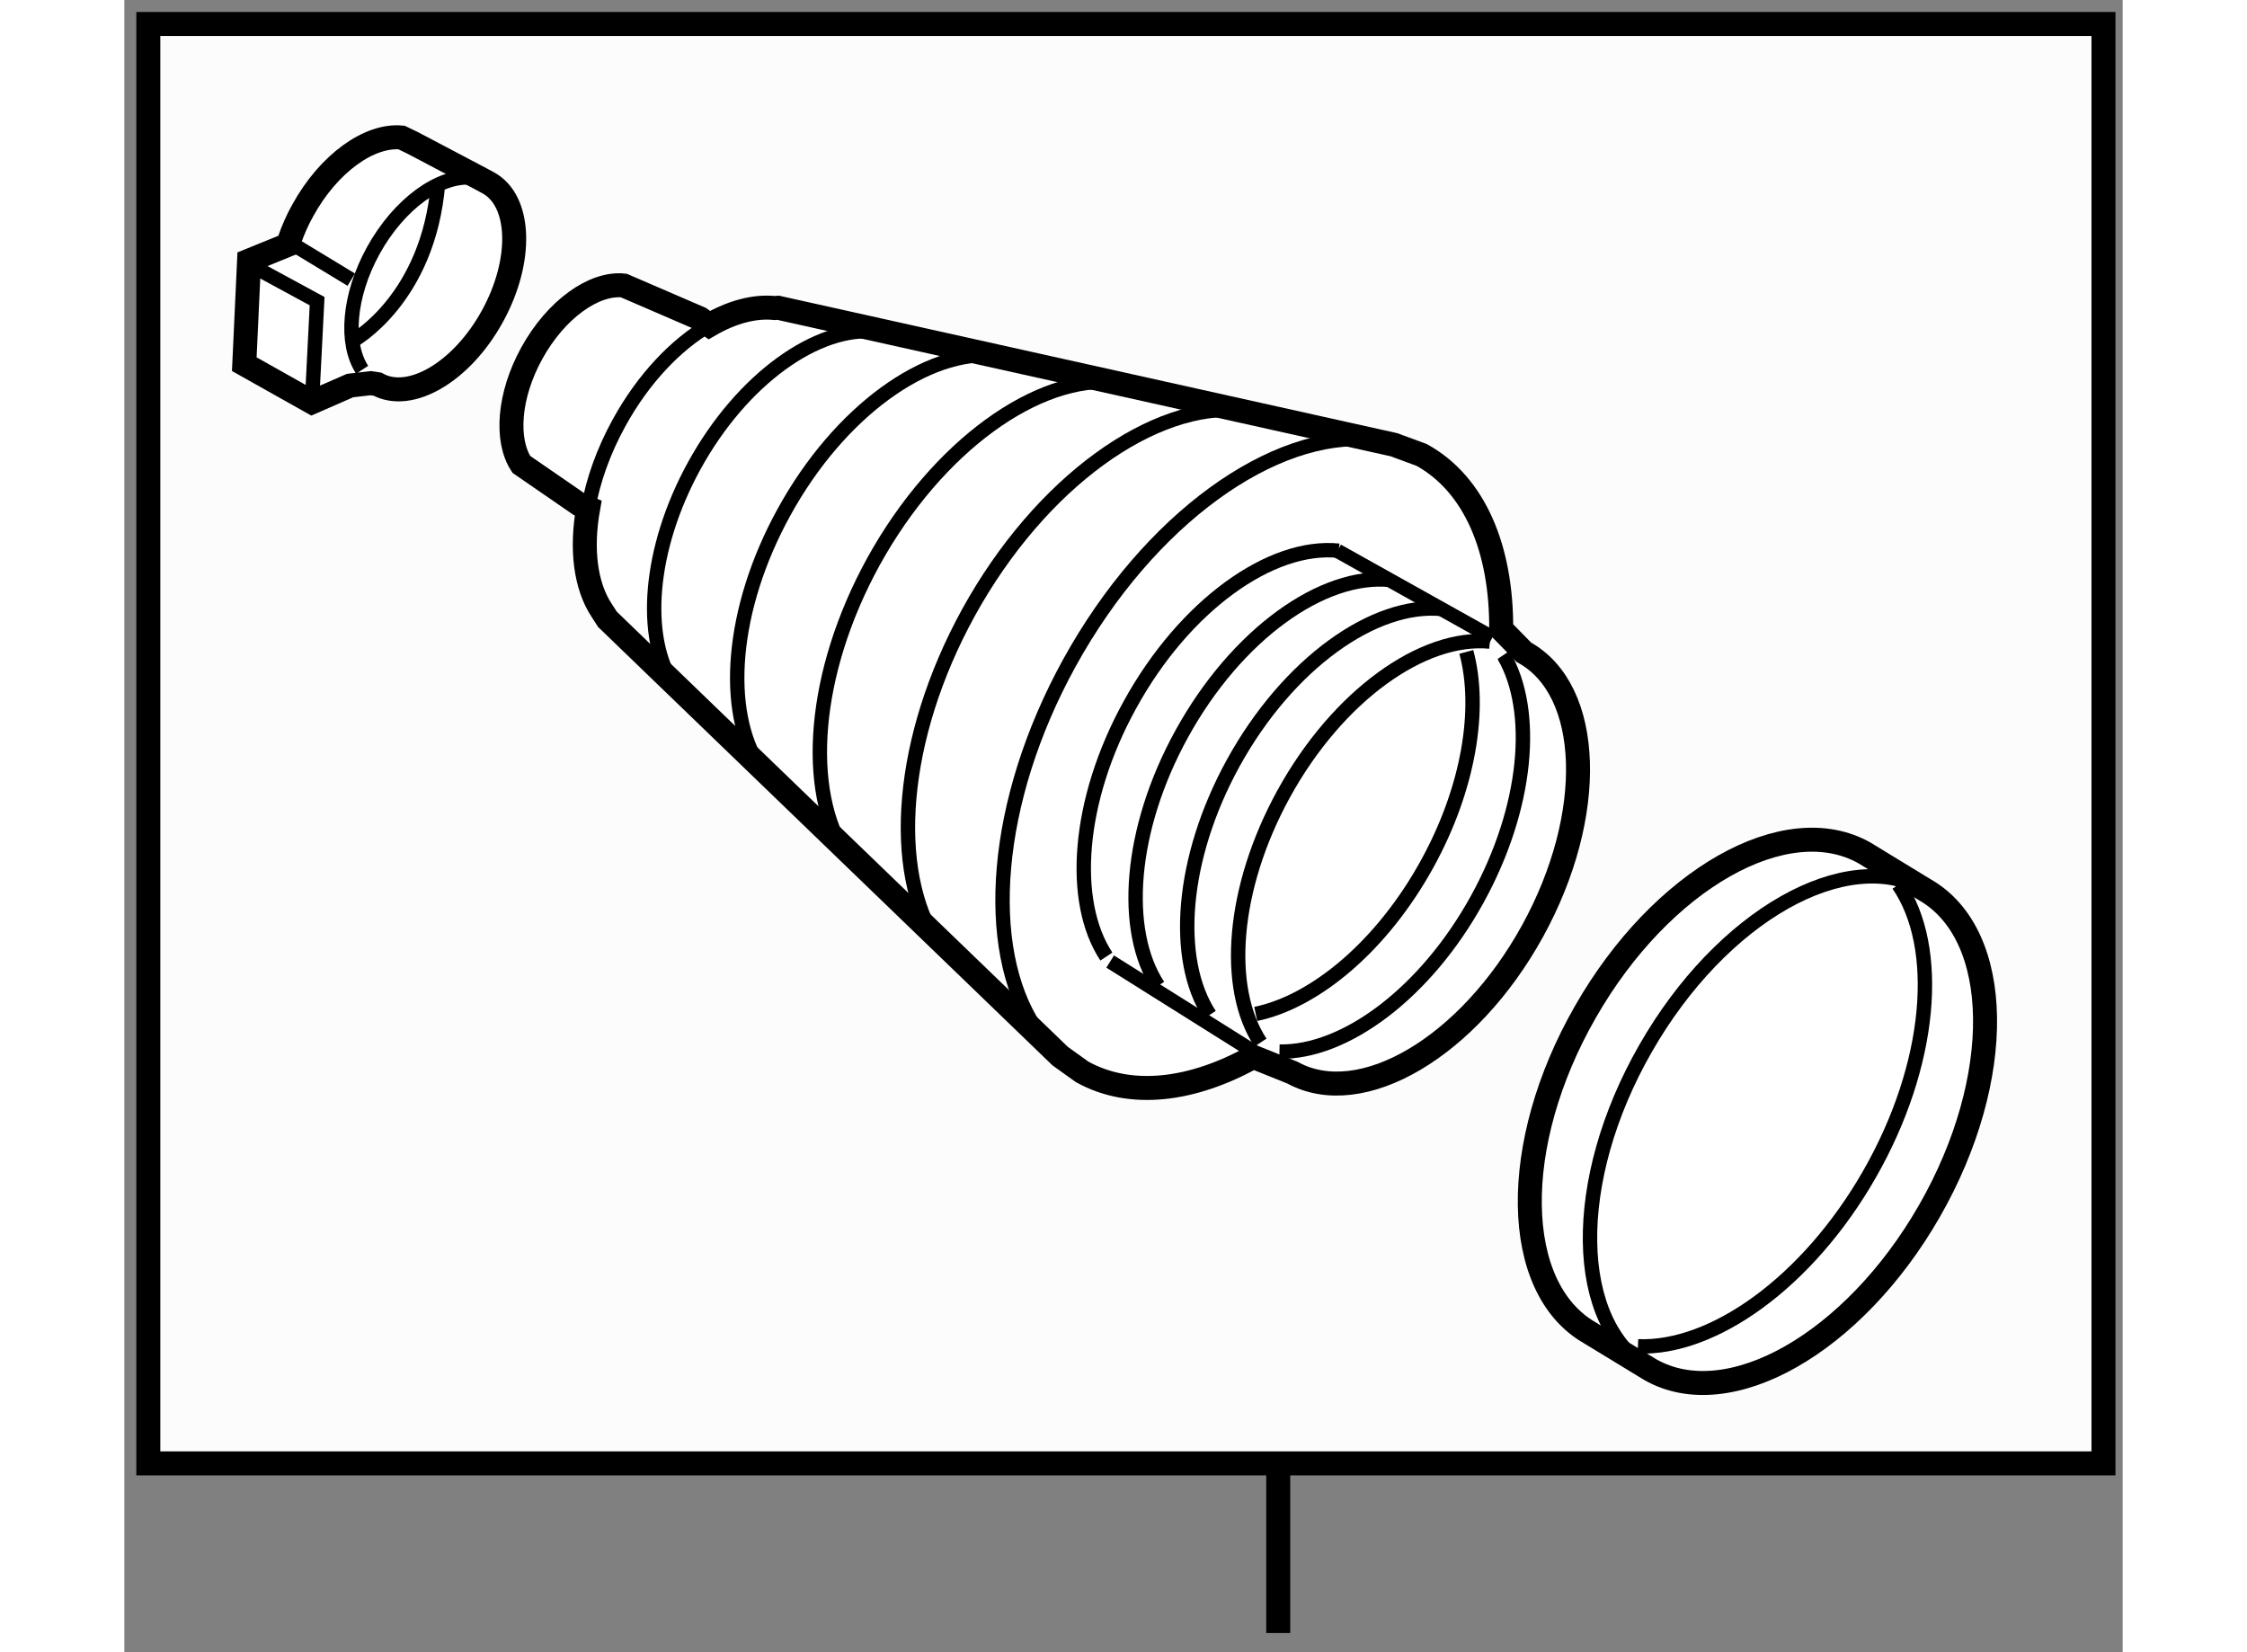 <?xml version="1.0" encoding="utf-8"?>
<!-- Generator: Adobe Illustrator 15.1.0, SVG Export Plug-In . SVG Version: 6.00 Build 0)  -->
<!DOCTYPE svg PUBLIC "-//W3C//DTD SVG 1.1//EN" "http://www.w3.org/Graphics/SVG/1.1/DTD/svg11.dtd">
<svg version="1.1" xmlns="http://www.w3.org/2000/svg" xmlns:xlink="http://www.w3.org/1999/xlink" x="0px" y="0px" width="244.8px"
	 height="180px" viewBox="5.416 118 41.65 34.436" enable-background="new 0 0 244.8 180" xml:space="preserve">
	
<rect x="5.416" y="118" width="41.65" height="34.436" fill="#808080" stroke="none"/>
	
<g><rect x="5.916" y="118.5" fill="#FCFCFC" stroke="#000000" stroke-width="0.5" width="40.75" height="30"></rect><line fill="none" stroke="#000000" stroke-width="0.5" x1="29.466" y1="148.507" x2="29.466" y2="152.036"></line></g><g><path fill="#FFFFFF" stroke="#000000" stroke-width="0.5" d="M28.946,140.028c-1.275,0.709-2.558,0.87-3.566,0.313l-0.459-0.329
				l-9.436-9.104l-0.121-0.188c-0.338-0.512-0.433-1.279-0.28-2.131l-0.184-0.077l-1.209-0.833c-0.333-0.507-0.266-1.438,0.215-2.313
				c0.505-0.92,1.302-1.482,1.919-1.415l1.588,0.685l0.195,0.14c0.469-0.272,0.941-0.4,1.364-0.356l0.069-0.006l12.836,2.855
				l0.578,0.213c1.11,0.612,1.668,1.965,1.658,3.632l0.471,0.48c1.433,0.786,1.515,3.39,0.183,5.81
				c-1.333,2.421-3.573,3.741-5.006,2.952L28.946,140.028z"></path><path fill="none" stroke="#000000" stroke-width="0.3" d="M29.096,139.73c-0.75-1.136-0.597-3.216,0.483-5.183
				c1.128-2.052,2.909-3.312,4.299-3.175"></path><line fill="none" stroke="#000000" stroke-width="0.3" x1="33.93" y1="131.288" x2="30.7" y2="129.482"></line><line fill="none" stroke="#000000" stroke-width="0.3" x1="28.952" y1="139.918" x2="25.963" y2="138.041"></line><path fill="none" stroke="#000000" stroke-width="0.3" d="M24.401,139.424c-1.098-1.667-0.875-4.723,0.711-7.605
				c1.656-3.007,4.268-4.856,6.307-4.654"></path><path fill="none" stroke="#000000" stroke-width="0.3" d="M15.084,128.59c0.102-0.574,0.316-1.185,0.645-1.781
				c0.507-0.922,1.189-1.632,1.879-2.033"></path><path fill="none" stroke="#000000" stroke-width="0.3" d="M22.367,137.666c-0.996-1.509-0.796-4.281,0.642-6.897
				c1.501-2.724,3.872-4.404,5.719-4.215"></path><path fill="none" stroke="#000000" stroke-width="0.3" d="M20.459,135.818c-0.88-1.34-0.704-3.794,0.57-6.112
				c1.333-2.415,3.432-3.904,5.07-3.738"></path><path fill="none" stroke="#000000" stroke-width="0.3" d="M18.667,133.996c-0.769-1.167-0.613-3.305,0.498-5.322
				c1.159-2.109,2.99-3.405,4.417-3.262"></path><path fill="none" stroke="#000000" stroke-width="0.3" d="M16.868,132.284c-0.659-0.999-0.526-2.844,0.427-4.578
				c0.995-1.809,2.569-2.923,3.793-2.793"></path><path fill="none" stroke="#000000" stroke-width="0.3" d="M25.884,137.937c-0.759-1.148-0.605-3.26,0.489-5.244
				c1.141-2.079,2.947-3.36,4.354-3.215"></path><path fill="none" stroke="#000000" stroke-width="0.3" d="M34.174,131.674c0.664,1.155,0.489,3.162-0.557,5.063
				c-1.08,1.965-2.764,3.207-4.125,3.181"></path><path fill="none" stroke="#000000" stroke-width="0.3" d="M34.165,131.649c0.024,0.036,0.048,0.075,0.069,0.113"></path><path fill="none" stroke="#000000" stroke-width="0.3" d="M33.386,131.587c0.32,1.181,0.054,2.841-0.817,4.421
				c-0.938,1.704-2.33,2.867-3.572,3.125"></path><path fill="none" stroke="#000000" stroke-width="0.3" d="M26.963,138.546c-0.757-1.148-0.604-3.261,0.49-5.247
				c1.143-2.079,2.946-3.358,4.353-3.211"></path><path fill="none" stroke="#000000" stroke-width="0.3" d="M28.038,139.152c-0.755-1.152-0.603-3.261,0.49-5.249
				c1.142-2.074,2.946-3.352,4.353-3.21"></path></g>



	
<g><path fill="#FFFFFF" stroke="#000000" stroke-width="0.5" d="M35.964,145.781c-1.635-0.932-1.679-3.934-0.095-6.693
				c1.579-2.762,4.186-4.24,5.822-3.307l1.251,0.763c1.636,0.936,1.679,3.933,0.099,6.692c-1.582,2.764-4.19,4.243-5.823,3.309
				L35.964,145.781z"></path><path fill="none" stroke="#000000" stroke-width="0.3" d="M37.219,146.545c-1.634-0.938-1.68-3.934-0.096-6.695
				c1.578-2.76,4.187-4.239,5.82-3.306"></path><path fill="none" stroke="#000000" stroke-width="0.3" d="M42.393,136.438c0.898,1.308,0.703,3.752-0.606,6.039
				c-1.286,2.246-3.253,3.646-4.824,3.584"></path></g>



	
<g><path fill="#FFFFFF" stroke="#000000" stroke-width="0.5" d="M8.857,123.09l-0.841,0.342l-0.1,2.158l1.411,0.793l0.794-0.347
				l0.429-0.05l0.141,0.021c0.686,0.376,1.76-0.257,2.396-1.415c0.639-1.16,0.599-2.408-0.086-2.781l-0.155-0.084l-1.413-0.745
				l-0.24-0.116c-0.667-0.065-1.519,0.537-2.059,1.521c-0.112,0.201-0.203,0.408-0.273,0.611L8.857,123.09z"></path><path fill="none" stroke="#000000" stroke-width="0.3" d="M10.373,125.707c-0.359-0.545-0.287-1.542,0.231-2.484
				c0.541-0.98,1.394-1.586,2.059-1.52"></path><polyline fill="none" stroke="#000000" stroke-width="0.3" points="8.114,123.561 9.434,124.277 9.327,126.383 		"></polyline><line fill="none" stroke="#000000" stroke-width="0.3" x1="9.007" y1="123.139" x2="10.146" y2="123.829"></line><path fill="none" stroke="#000000" stroke-width="0.3" d="M10.195,125.092c0,0,1.561-0.865,1.76-3.269"></path></g>


</svg>
